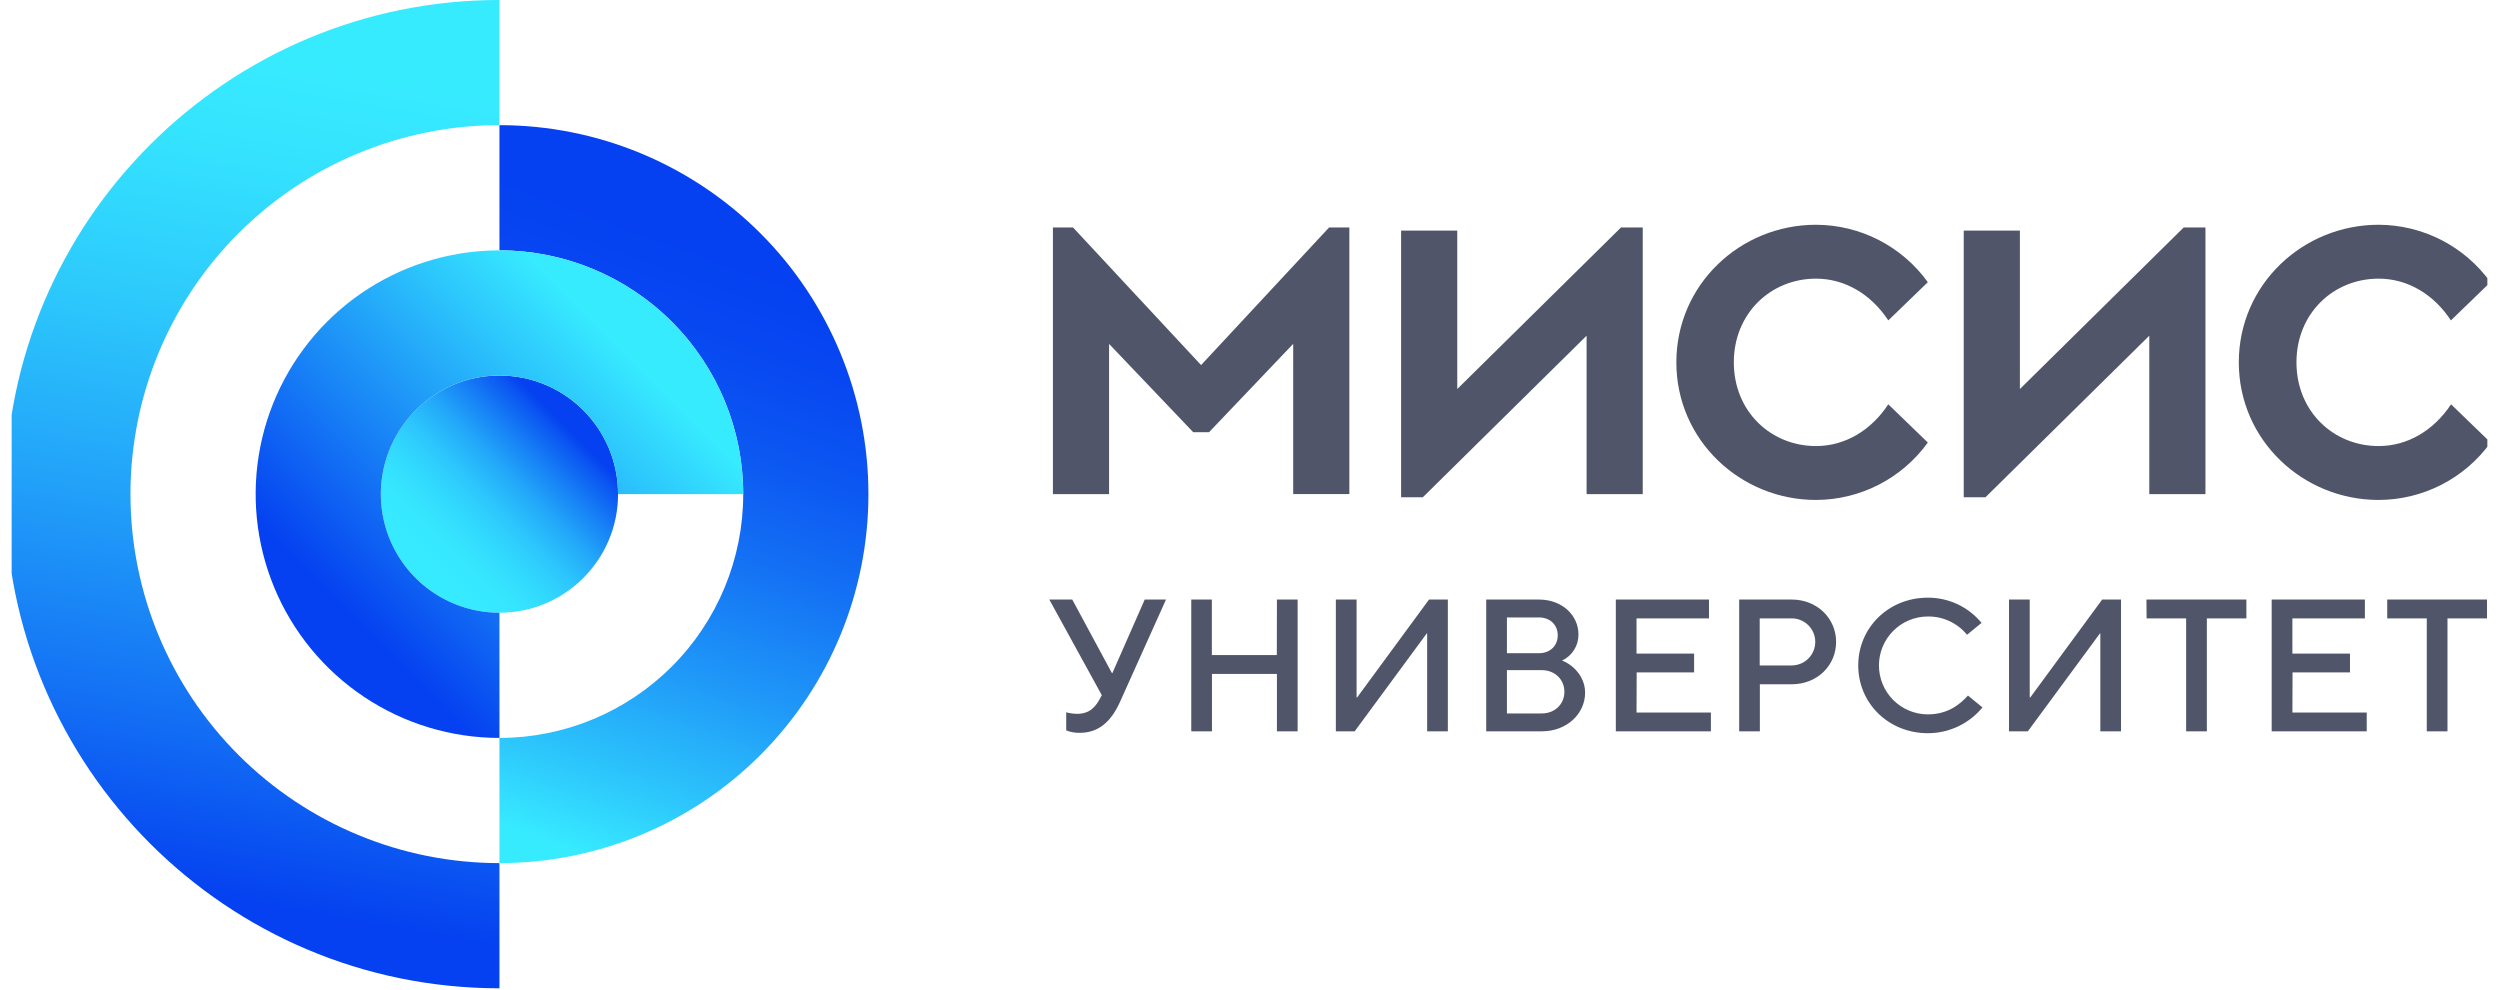 <svg width="144" height="57" viewBox="0 0 144 57" fill="none" xmlns="http://www.w3.org/2000/svg">
<g clip-path="url(#clip0_585_7594)">
<path d="M28.768 49.715C23.131 49.715 17.726 47.476 13.74 43.49C9.754 39.505 7.515 34.099 7.515 28.462C7.515 22.826 9.754 17.42 13.74 13.434C17.726 9.449 23.131 7.209 28.768 7.209V-0.001C13.056 -0.001 0.304 12.75 0.304 28.462C0.304 44.174 13.056 56.926 28.768 56.926V49.715Z" fill="url(#paint0_linear_585_7594)"/>
<path d="M28.768 35.294C32.541 35.294 35.599 32.236 35.599 28.463C35.599 24.69 32.541 21.631 28.768 21.631C24.995 21.631 21.936 24.69 21.936 28.463C21.936 32.236 24.995 35.294 28.768 35.294Z" fill="url(#paint1_linear_585_7594)"/>
<path d="M28.768 7.209V14.42C32.492 14.42 36.064 15.9 38.697 18.533C41.331 21.167 42.81 24.738 42.81 28.462C42.81 32.187 41.331 35.758 38.697 38.392C36.064 41.025 32.492 42.505 28.768 42.505V49.715C34.405 49.715 39.81 47.476 43.796 43.491C47.782 39.505 50.021 34.099 50.021 28.462C50.021 22.826 47.782 17.42 43.796 13.434C39.81 9.449 34.405 7.209 28.768 7.209Z" fill="url(#paint2_linear_585_7594)"/>
<path d="M28.768 35.294C27.417 35.294 26.096 34.893 24.973 34.143C23.849 33.392 22.974 32.325 22.456 31.077C21.939 29.829 21.804 28.455 22.068 27.13C22.331 25.805 22.982 24.587 23.937 23.632C24.893 22.677 26.11 22.026 27.435 21.762C28.76 21.499 30.134 21.634 31.382 22.151C32.63 22.668 33.697 23.544 34.448 24.667C35.198 25.791 35.599 27.111 35.599 28.463H42.81C42.81 25.685 41.986 22.97 40.443 20.661C38.9 18.352 36.707 16.552 34.142 15.489C31.576 14.427 28.752 14.148 26.028 14.69C23.304 15.232 20.802 16.569 18.838 18.533C16.875 20.497 15.537 22.999 14.995 25.723C14.454 28.447 14.732 31.27 15.794 33.836C16.857 36.402 18.657 38.595 20.966 40.138C23.276 41.681 25.991 42.505 28.768 42.505V35.294Z" fill="url(#paint3_linear_585_7594)"/>
<path d="M64.071 38.774H64.049L61.762 34.534H60.44L63.464 40.043L63.421 40.119C63.128 40.714 62.77 41.116 62.044 41.116C61.831 41.114 61.62 41.085 61.414 41.03V42.07C61.662 42.17 61.928 42.218 62.196 42.211C63.258 42.211 63.984 41.593 64.505 40.444L67.162 34.534H65.936L64.071 38.774ZM73.545 37.733H69.803V34.534H68.617V42.124H69.809V38.817H73.551V42.124H74.743V34.534H73.551L73.545 37.733ZM78.171 40.172H78.139V34.534H76.945V42.124H78.029L82.181 36.486H82.204V42.124H83.396V34.534H82.312L78.171 40.172ZM89.977 38.047C90.262 37.913 90.503 37.7 90.67 37.432C90.838 37.165 90.924 36.855 90.919 36.539C90.919 35.456 89.998 34.534 88.642 34.534H85.606V42.124H88.808C90.273 42.124 91.302 41.094 91.302 39.902C91.299 38.905 90.529 38.253 89.977 38.047ZM86.799 35.565H88.642C89.293 35.565 89.726 35.998 89.726 36.594C89.726 37.191 89.293 37.625 88.642 37.625H86.799V35.565ZM88.808 41.094H86.799V38.601H88.808C89.567 38.601 90.109 39.143 90.109 39.847C90.109 40.552 89.567 41.094 88.808 41.094ZM94.273 38.73H97.581V37.646H94.264V35.618H98.438V34.534H93.072V42.124H98.548V41.041H94.264L94.273 38.73ZM103.213 34.534H100.177V42.124H101.368V39.413H103.213C104.676 39.413 105.76 38.329 105.76 36.974C105.76 35.618 104.667 34.534 103.204 34.534H103.213ZM103.213 38.329H101.359V35.618H103.204C103.563 35.618 103.908 35.761 104.162 36.015C104.416 36.269 104.559 36.614 104.559 36.974C104.559 37.333 104.416 37.678 104.162 37.932C103.908 38.186 103.563 38.329 103.204 38.329H103.213ZM111.046 41.148C110.298 41.148 109.581 40.851 109.053 40.323C108.524 39.794 108.227 39.077 108.227 38.329C108.227 37.582 108.524 36.865 109.053 36.336C109.581 35.807 110.298 35.51 111.046 35.51C111.477 35.505 111.903 35.596 112.294 35.779C112.685 35.961 113.029 36.229 113.302 36.562L114.137 35.879C113.762 35.423 113.29 35.055 112.755 34.804C112.221 34.553 111.637 34.424 111.046 34.426C108.769 34.426 107.034 36.16 107.034 38.329C107.034 40.499 108.769 42.232 111.046 42.232C111.647 42.233 112.241 42.099 112.785 41.843C113.328 41.586 113.808 41.212 114.19 40.748L113.355 40.064C112.903 40.562 112.207 41.148 111.037 41.148H111.046ZM116.945 40.172H116.912V34.534H115.719V42.124H116.804L120.956 36.486H120.979V42.124H122.17V34.534H121.086L116.945 40.172ZM123.644 35.618H125.922V42.124H127.115V35.618H129.392V34.534H123.635L123.644 35.618ZM132.051 38.73H135.359V37.646H132.042V35.618H136.217V34.534H130.849V42.124H136.323V41.041H132.042L132.051 38.73ZM137.504 34.534V35.618H139.782V42.124H140.975V35.618H143.252V34.534H137.504Z" fill="#505569"/>
<path d="M69.182 21.029L61.806 13.101H60.648V28.462H63.883V19.809L68.73 24.895H69.641L74.488 19.806V28.459H77.723V13.101H76.557L69.182 21.029ZM83.938 22.408V13.281H80.704V28.643H81.955L91.388 19.337V28.462H94.622V13.101H93.371L83.938 22.408ZM104.603 16.05C106.284 16.05 107.782 16.961 108.766 18.455L111.043 16.254C110.307 15.233 109.34 14.401 108.22 13.826C107.101 13.251 105.862 12.95 104.603 12.946C100.234 12.946 96.558 16.392 96.558 20.872C96.558 25.352 100.242 28.797 104.603 28.797C105.862 28.794 107.101 28.492 108.22 27.917C109.34 27.342 110.307 26.51 111.043 25.49L108.766 23.288C107.782 24.782 106.284 25.693 104.603 25.693C101.994 25.693 99.868 23.692 99.868 20.872C99.868 18.051 101.994 16.05 104.603 16.05ZM116.346 22.408V13.281H113.111V28.643H114.363L123.799 19.337V28.462H127.034V13.101H125.782L116.346 22.408ZM137.011 25.693C134.4 25.693 132.276 23.692 132.276 20.872C132.276 18.051 134.401 16.05 137.011 16.05C138.692 16.05 140.19 16.961 141.172 18.455L143.449 16.254C142.713 15.233 141.746 14.402 140.627 13.826C139.507 13.252 138.268 12.95 137.01 12.946C132.639 12.946 128.955 16.392 128.955 20.872C128.955 25.352 132.639 28.797 137.01 28.797C138.269 28.795 139.511 28.494 140.632 27.919C141.753 27.344 142.721 26.511 143.458 25.49L141.181 23.288C140.19 24.782 138.692 25.693 137.011 25.693Z" fill="#505569"/>
</g>
<defs>
<linearGradient id="paint0_linear_585_7594" x1="12.241" y1="54.456" x2="22.052" y2="-1.186" gradientUnits="userSpaceOnUse">
<stop offset="0.05" stop-color="#0541F0"/>
<stop offset="0.21" stop-color="#126CF4"/>
<stop offset="0.44" stop-color="#22A2F9"/>
<stop offset="0.64" stop-color="#2DCAFC"/>
<stop offset="0.8" stop-color="#34E2FE"/>
<stop offset="0.9" stop-color="#37EBFF"/>
</linearGradient>
<linearGradient id="paint1_linear_585_7594" x1="23.937" y1="33.293" x2="33.598" y2="23.632" gradientUnits="userSpaceOnUse">
<stop offset="0.06" stop-color="#37EBFF"/>
<stop offset="0.19" stop-color="#36E7FF"/>
<stop offset="0.32" stop-color="#32DAFE"/>
<stop offset="0.45" stop-color="#2CC6FC"/>
<stop offset="0.58" stop-color="#23A9F9"/>
<stop offset="0.71" stop-color="#1883F6"/>
<stop offset="0.85" stop-color="#0B56F2"/>
<stop offset="0.9" stop-color="#0541F0"/>
</linearGradient>
<linearGradient id="paint2_linear_585_7594" x1="28.512" y1="49.621" x2="42.613" y2="10.879" gradientUnits="userSpaceOnUse">
<stop offset="0.05" stop-color="#37EBFF"/>
<stop offset="0.16" stop-color="#2DC8FC"/>
<stop offset="0.34" stop-color="#1F98F8"/>
<stop offset="0.51" stop-color="#1472F4"/>
<stop offset="0.66" stop-color="#0C57F2"/>
<stop offset="0.8" stop-color="#0747F1"/>
<stop offset="0.9" stop-color="#0541F0"/>
</linearGradient>
<linearGradient id="paint3_linear_585_7594" x1="17.385" y1="36.938" x2="37.243" y2="17.079" gradientUnits="userSpaceOnUse">
<stop offset="0.11" stop-color="#0541F0"/>
<stop offset="0.89" stop-color="#37EBFF"/>
</linearGradient>
<clipPath id="clip0_585_7594">
<rect width="142.601" height="56.928" fill="white" transform="translate(0.671)"/>
</clipPath>
</defs>
</svg>
